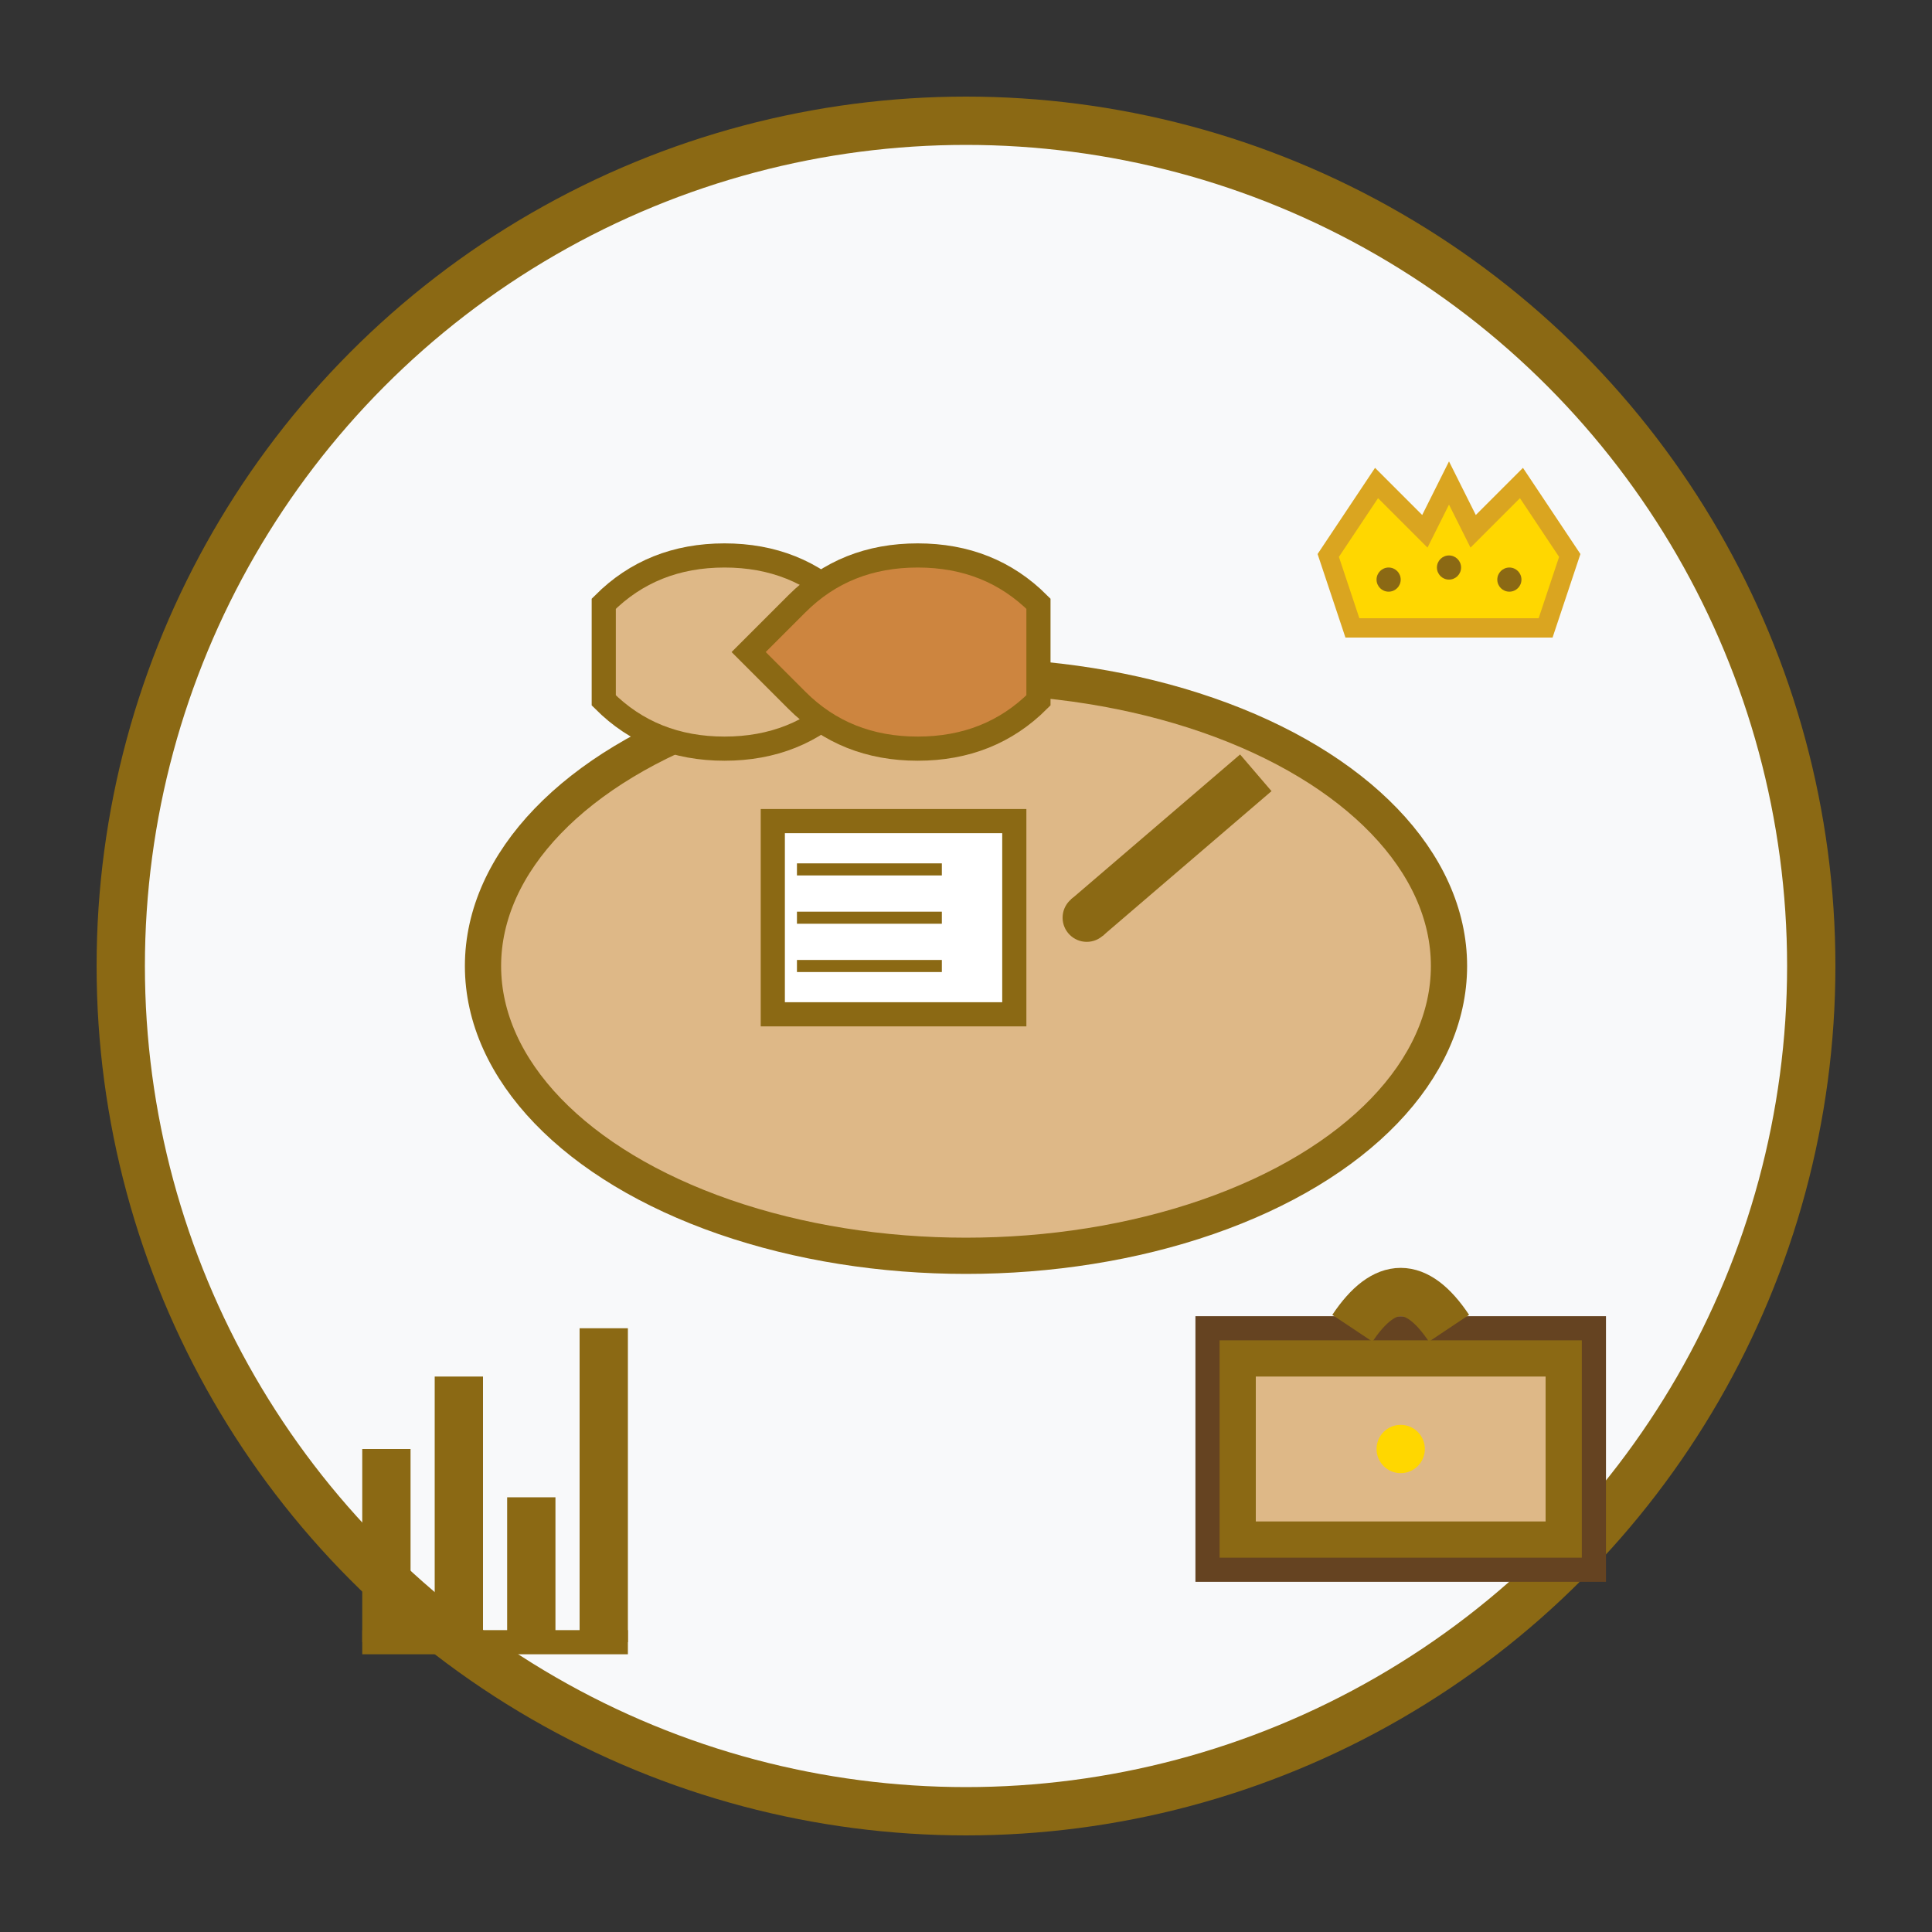 <svg width="80" height="80" viewBox="0 0 80 80" fill="none" xmlns="http://www.w3.org/2000/svg">
    <rect x="0" y="0" width="80" height="80" fill="#333333" stroke="none"/>
    <!-- Background -->
    <circle cx="40" cy="40" r="35" fill="#f8f9fa" stroke="#8b6914" stroke-width="2"/>
    
    <!-- Consultation/Meeting table -->
    <g transform="translate(40, 40)">
        <!-- Table -->
        <ellipse cx="0" cy="0" rx="20" ry="12" fill="#DEB887" stroke="#8b6914" stroke-width="1.5"/>
        
        <!-- Documents on table -->
        <rect x="-8" y="-6" width="10" height="8" fill="white" stroke="#8b6914" stroke-width="1"/>
        <line x1="-7" y1="-4" x2="-1" y2="-4" stroke="#8b6914" stroke-width="0.5"/>
        <line x1="-7" y1="-2" x2="-1" y2="-2" stroke="#8b6914" stroke-width="0.5"/>
        <line x1="-7" y1="0" x2="-1" y2="0" stroke="#8b6914" stroke-width="0.5"/>
        
        <!-- Pen -->
        <line x1="5" y1="-2" x2="12" y2="-8" stroke="#8b6914" stroke-width="2"/>
        <circle cx="5" cy="-2" r="1" fill="#8b6914"/>
    </g>
    
    <!-- Handshake -->
    <g transform="translate(25, 15)">
        <!-- Left hand -->
        <path d="M0 10 Q2 8 5 8 Q8 8 10 10 L12 12 L10 14 Q8 16 5 16 Q2 16 0 14 Z" 
              fill="#DEB887" stroke="#8b6914" stroke-width="1"/>
        
        <!-- Right hand -->
        <path d="M18 10 Q16 8 13 8 Q10 8 8 10 L6 12 L8 14 Q10 16 13 16 Q16 16 18 14 Z" 
              fill="#CD853F" stroke="#8b6914" stroke-width="1"/>
    </g>
    
    <!-- Professional briefcase -->
    <g transform="translate(50, 55)">
        <rect x="0" y="0" width="16" height="10" fill="#8b6914" stroke="#654321" stroke-width="1"/>
        <rect x="2" y="2" width="12" height="6" fill="#DEB887"/>
        <circle cx="8" cy="5" r="1" fill="#FFD700"/>
        <!-- Handle -->
        <path d="M6 0 Q8 -3 10 0" fill="none" stroke="#8b6914" stroke-width="2"/>
    </g>
    
    <!-- Charts/Analytics -->
    <g transform="translate(15, 55)">
        <!-- Bar chart -->
        <rect x="0" y="5" width="2" height="8" fill="#8b6914"/>
        <rect x="3" y="2" width="2" height="11" fill="#8b6914"/>
        <rect x="6" y="7" width="2" height="6" fill="#8b6914"/>
        <rect x="9" y="0" width="2" height="13" fill="#8b6914"/>
        
        <!-- Base line -->
        <line x1="0" y1="13" x2="11" y2="13" stroke="#8b6914" stroke-width="1"/>
    </g>
    
    <!-- Crown (luxury indicator) -->
    <g transform="translate(55, 20)">
        <path d="M0 3 L2 0 L4 2 L5 0 L6 2 L8 0 L10 3 L9 6 L1 6 Z" 
              fill="#FFD700" stroke="#DAA520" stroke-width="0.8"/>
        <circle cx="2.5" cy="4" r="0.5" fill="#8b6914"/>
        <circle cx="5" cy="3.5" r="0.5" fill="#8b6914"/>
        <circle cx="7.5" cy="4" r="0.5" fill="#8b6914"/>
    </g>
</svg>
